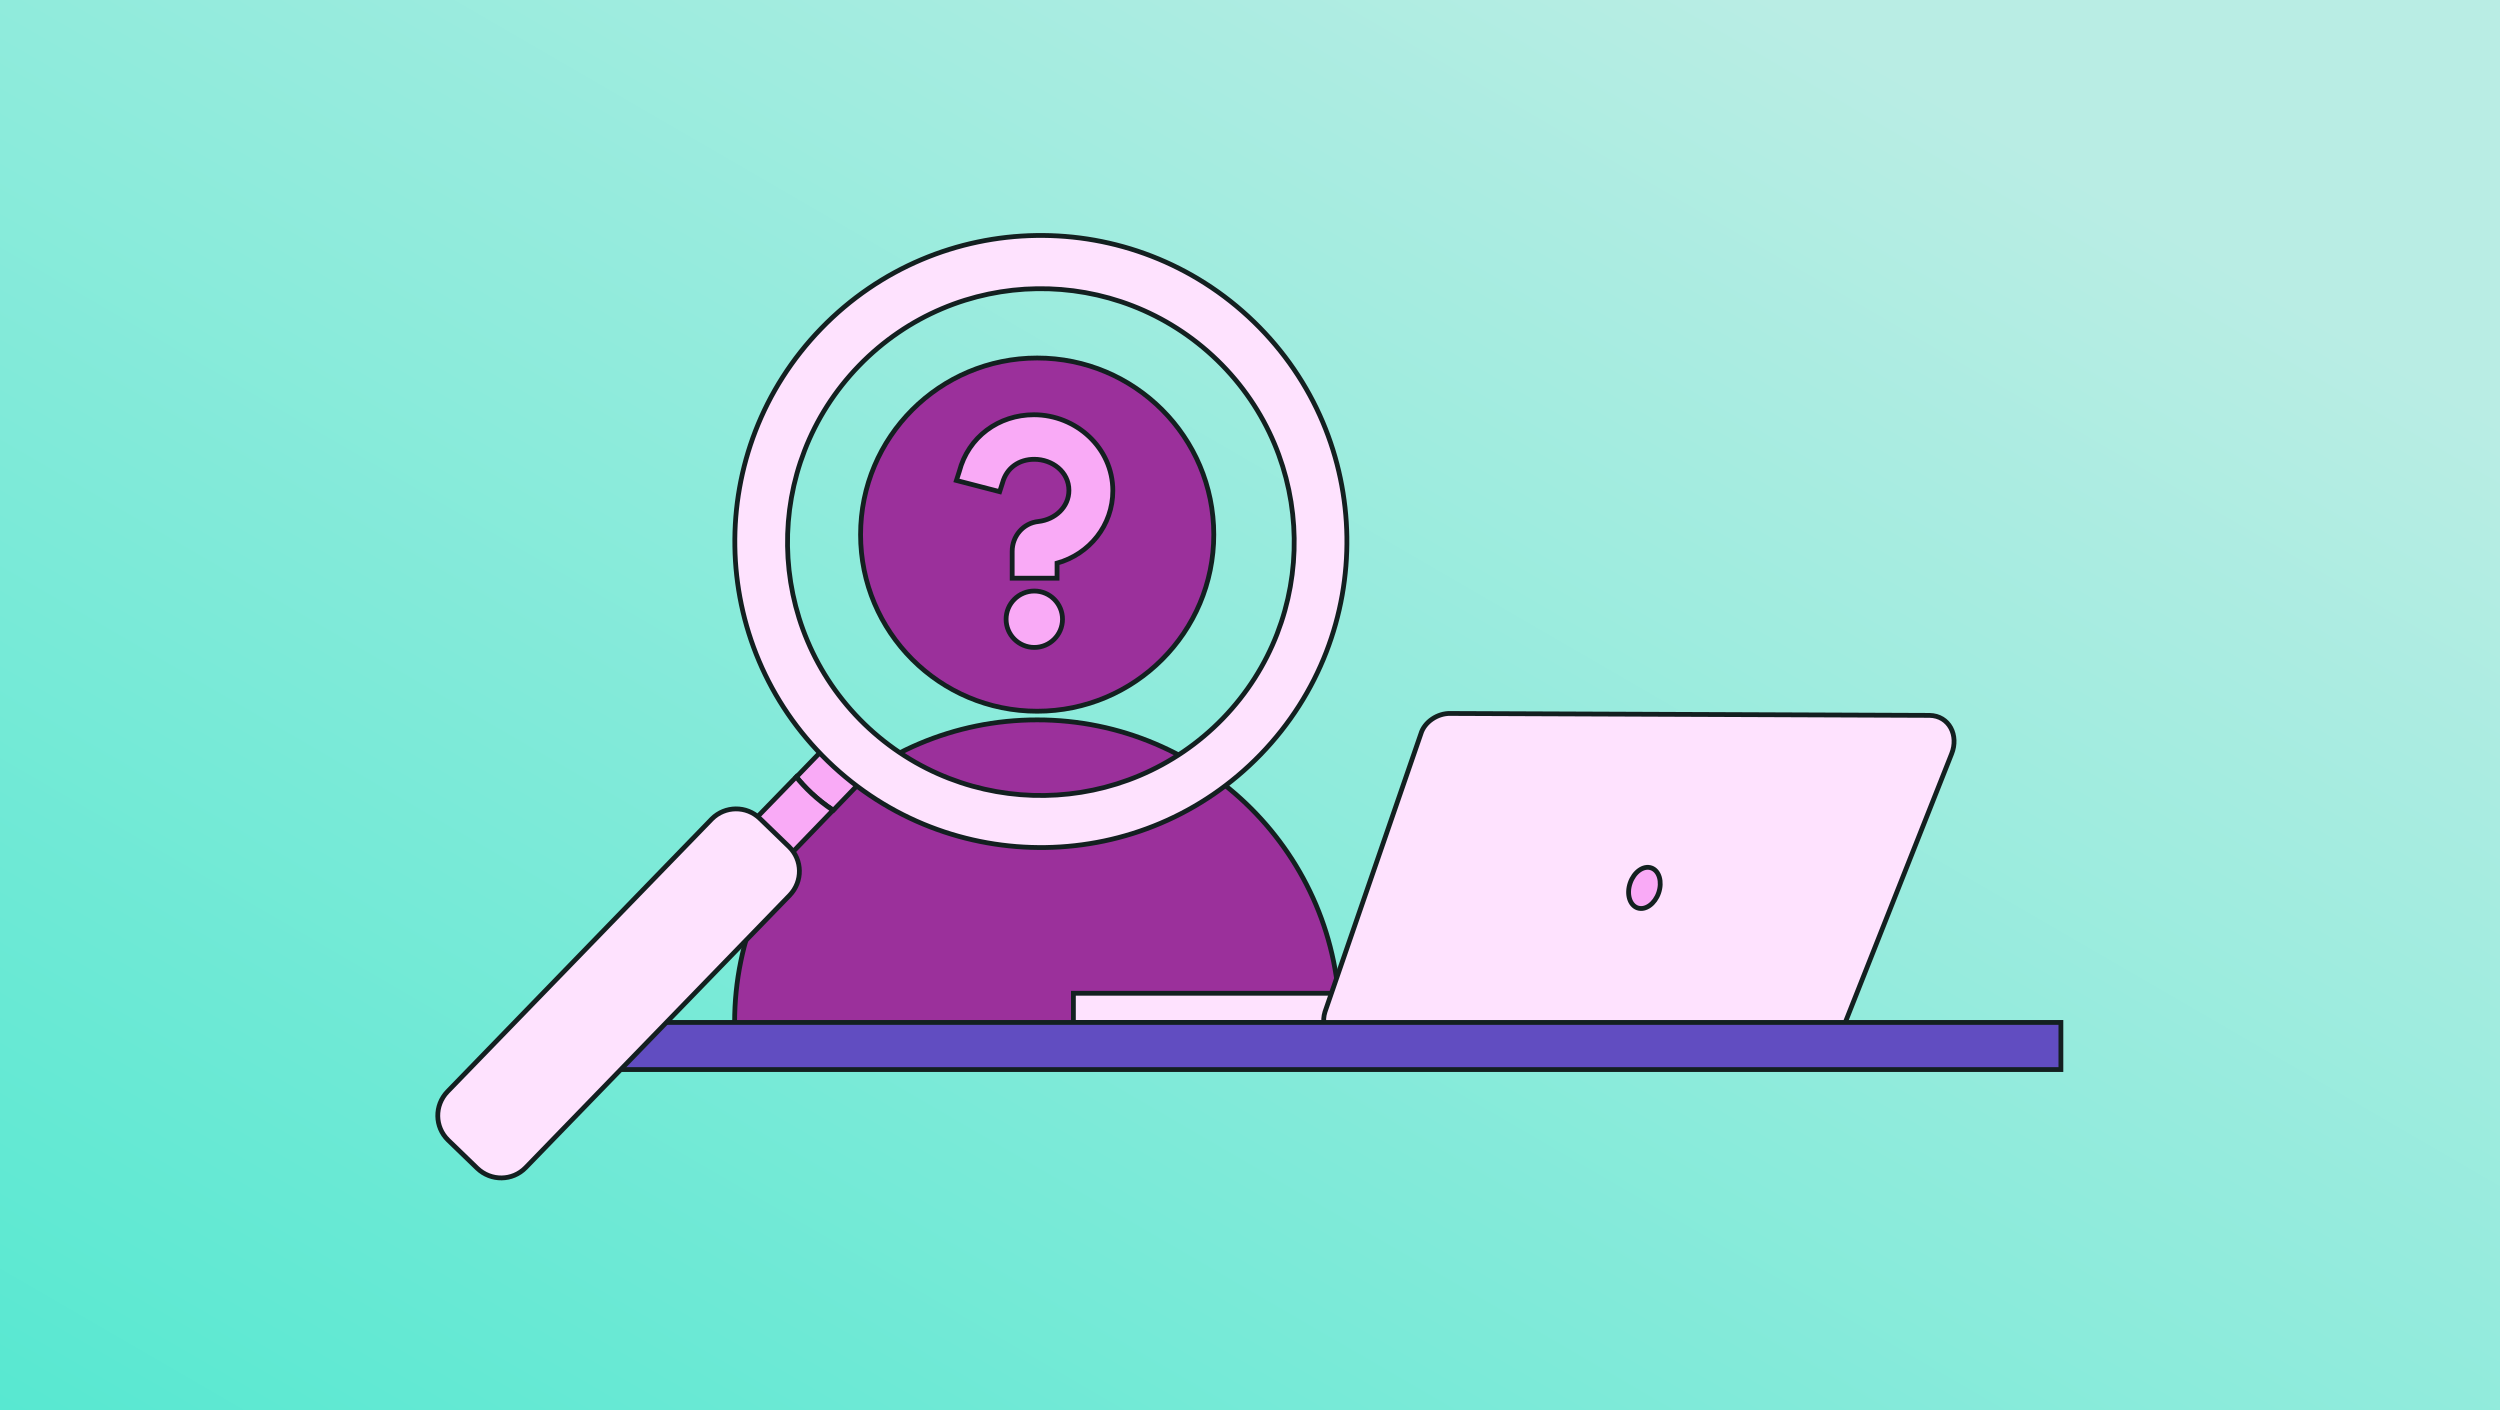 <svg xmlns="http://www.w3.org/2000/svg" xmlns:xlink="http://www.w3.org/1999/xlink" version="1.1" id="Layer_1" x="0px" y="0px" viewBox="0 0 780 440" xml:space="preserve"><rect x="0" y="0" width="780" height="440" fill="#808080" stroke="none"/> <g> <rect x="-0.2" y="0.7" opacity="0.1" fill="#C90025" width="780" height="50"></rect> <rect x="-0.2" y="391" opacity="0.1" fill="#C90025" width="780" height="50"></rect> <rect x="534.3" y="195.3" transform="matrix(-1.836970e-16 1 -1 -1.836970e-16 974.887 -534.279)" opacity="0.1" fill="#C90025" width="440.6" height="50"></rect> <rect x="-195.5" y="195.3" transform="matrix(-1.836970e-16 1 -1 -1.836970e-16 245.106 195.502)" opacity="0.1" fill="#C90025" width="440.6" height="50"></rect> </g> <linearGradient id="SVGID_1_" gradientUnits="userSpaceOnUse" x1="527.181" y1="-15.487" x2="112.342" y2="699.866"> <stop offset="0" style="stop-color:#B9EDE4"></stop> <stop offset="1" style="stop-color:#3FE7CC"></stop> </linearGradient> <rect x="-0.6" fill="url(#SVGID_1_)" width="781.8" height="441"></rect> <circle fill="#9B309B" stroke="#132020" stroke-width="1.5" stroke-miterlimit="10" cx="323.6" cy="166.8" r="55.1"></circle> <path fill="#9B309B" stroke="#132020" stroke-width="1.5" stroke-miterlimit="10" d="M229.2,319c0-52.1,42.3-94.4,94.4-94.4 S418,266.9,418,319"></path> <g> <circle fill-rule="evenodd" clip-rule="evenodd" fill="#F9AAF6" stroke="#132020" stroke-width="1.5" stroke-miterlimit="10" cx="322.7" cy="193.2" r="8.8"></circle> <path fill="#F9AAF6" stroke="#132020" stroke-width="1.5" stroke-miterlimit="10" d="M298.4,149.9l0.9-2.8 c2.8-10.8,12.3-17.7,23.3-17.7c13.1,0,24.6,10.3,24.6,23.7c0,10.8-7.3,19.8-17.4,22.6v4.7h-14v-8.4c0-4.7,3.4-8.8,8.2-9.3 c5.2-0.6,9.5-4.5,9.5-9.7c0-5.8-5.2-9.7-10.8-9.7c-4.7,0-8.6,2.6-9.9,7.3l-0.9,2.8L298.4,149.9z"></path> </g> <rect x="334.9" y="309.9" fill="#FEE2FE" stroke="#132020" stroke-width="1.5" stroke-miterlimit="10" width="95.2" height="9.1"></rect> <path fill="#FEE2FE" stroke="#132020" stroke-width="1.5" stroke-miterlimit="10" d="M575.4,319.8l33.5-84.6 c2.3-5.7-0.7-11.9-6.9-12l-149.5-0.6c-3.9-0.1-8.1,2.6-9.2,6.4l-29.9,86.7c-1.8,5.7,2.6,11.5,8.6,11.4l145.3-1.7 C570.9,325.4,574.1,323.2,575.4,319.8z"></path> <ellipse transform="matrix(0.326 -0.945 0.945 0.326 84.179 671.768)" fill="#F9AAF6" stroke="#132020" stroke-width="1.5" stroke-miterlimit="10" cx="513.2" cy="276.8" rx="6.6" ry="4.7"></ellipse> <rect x="177.7" y="319" fill="#614DC1" stroke="#132020" stroke-width="1.5" stroke-miterlimit="10" width="465.3" height="14.7"></rect> <path fill="#F9AAF6" stroke="#132020" stroke-width="1.5" stroke-miterlimit="10" d="M267.9,244.6l-11.1-10.8l-8.3,8.6 c2.5,3.1,6.3,7,11.5,10.4L267.9,244.6L267.9,244.6z"></path> <path fill="#F9AAF6" stroke="#132020" stroke-width="1.5" stroke-miterlimit="10" d="M246.3,266.9l13.6-14.1 c-5.2-3.4-9-7.3-11.5-10.4l-13.3,13.7L246.3,266.9L246.3,266.9z"></path> <path fill="#FEE2FE" stroke="#132020" stroke-width="1.5" stroke-miterlimit="10" d="M237.1,255.4l9.1,8.8 c4.2,4.1,4.3,10.8,0.2,15.1L164,364.3c-4.1,4.2-10.8,4.3-15.1,0.2l-9.1-8.8c-4.2-4.1-4.3-10.8-0.2-15.1l82.5-85.1 C226.2,251.4,232.9,251.3,237.1,255.4z"></path> <path fill="#FEE2FE" stroke="#132020" stroke-width="1.5" stroke-miterlimit="10" d="M391.2,100.4c-37.9-36.7-98.3-35.8-135,2.1 s-35.8,98.3,2.1,135c37.9,36.7,98.3,35.8,135-2.1C430,197.5,429.1,137.1,391.2,100.4L391.2,100.4z M381.5,224.2 c-30.4,31.3-80.4,32.1-111.8,1.7c-31.3-30.4-32.1-80.4-1.7-111.8s80.4-32.1,111.8-1.7C411.1,142.8,411.9,192.8,381.5,224.2z"></path> </svg>